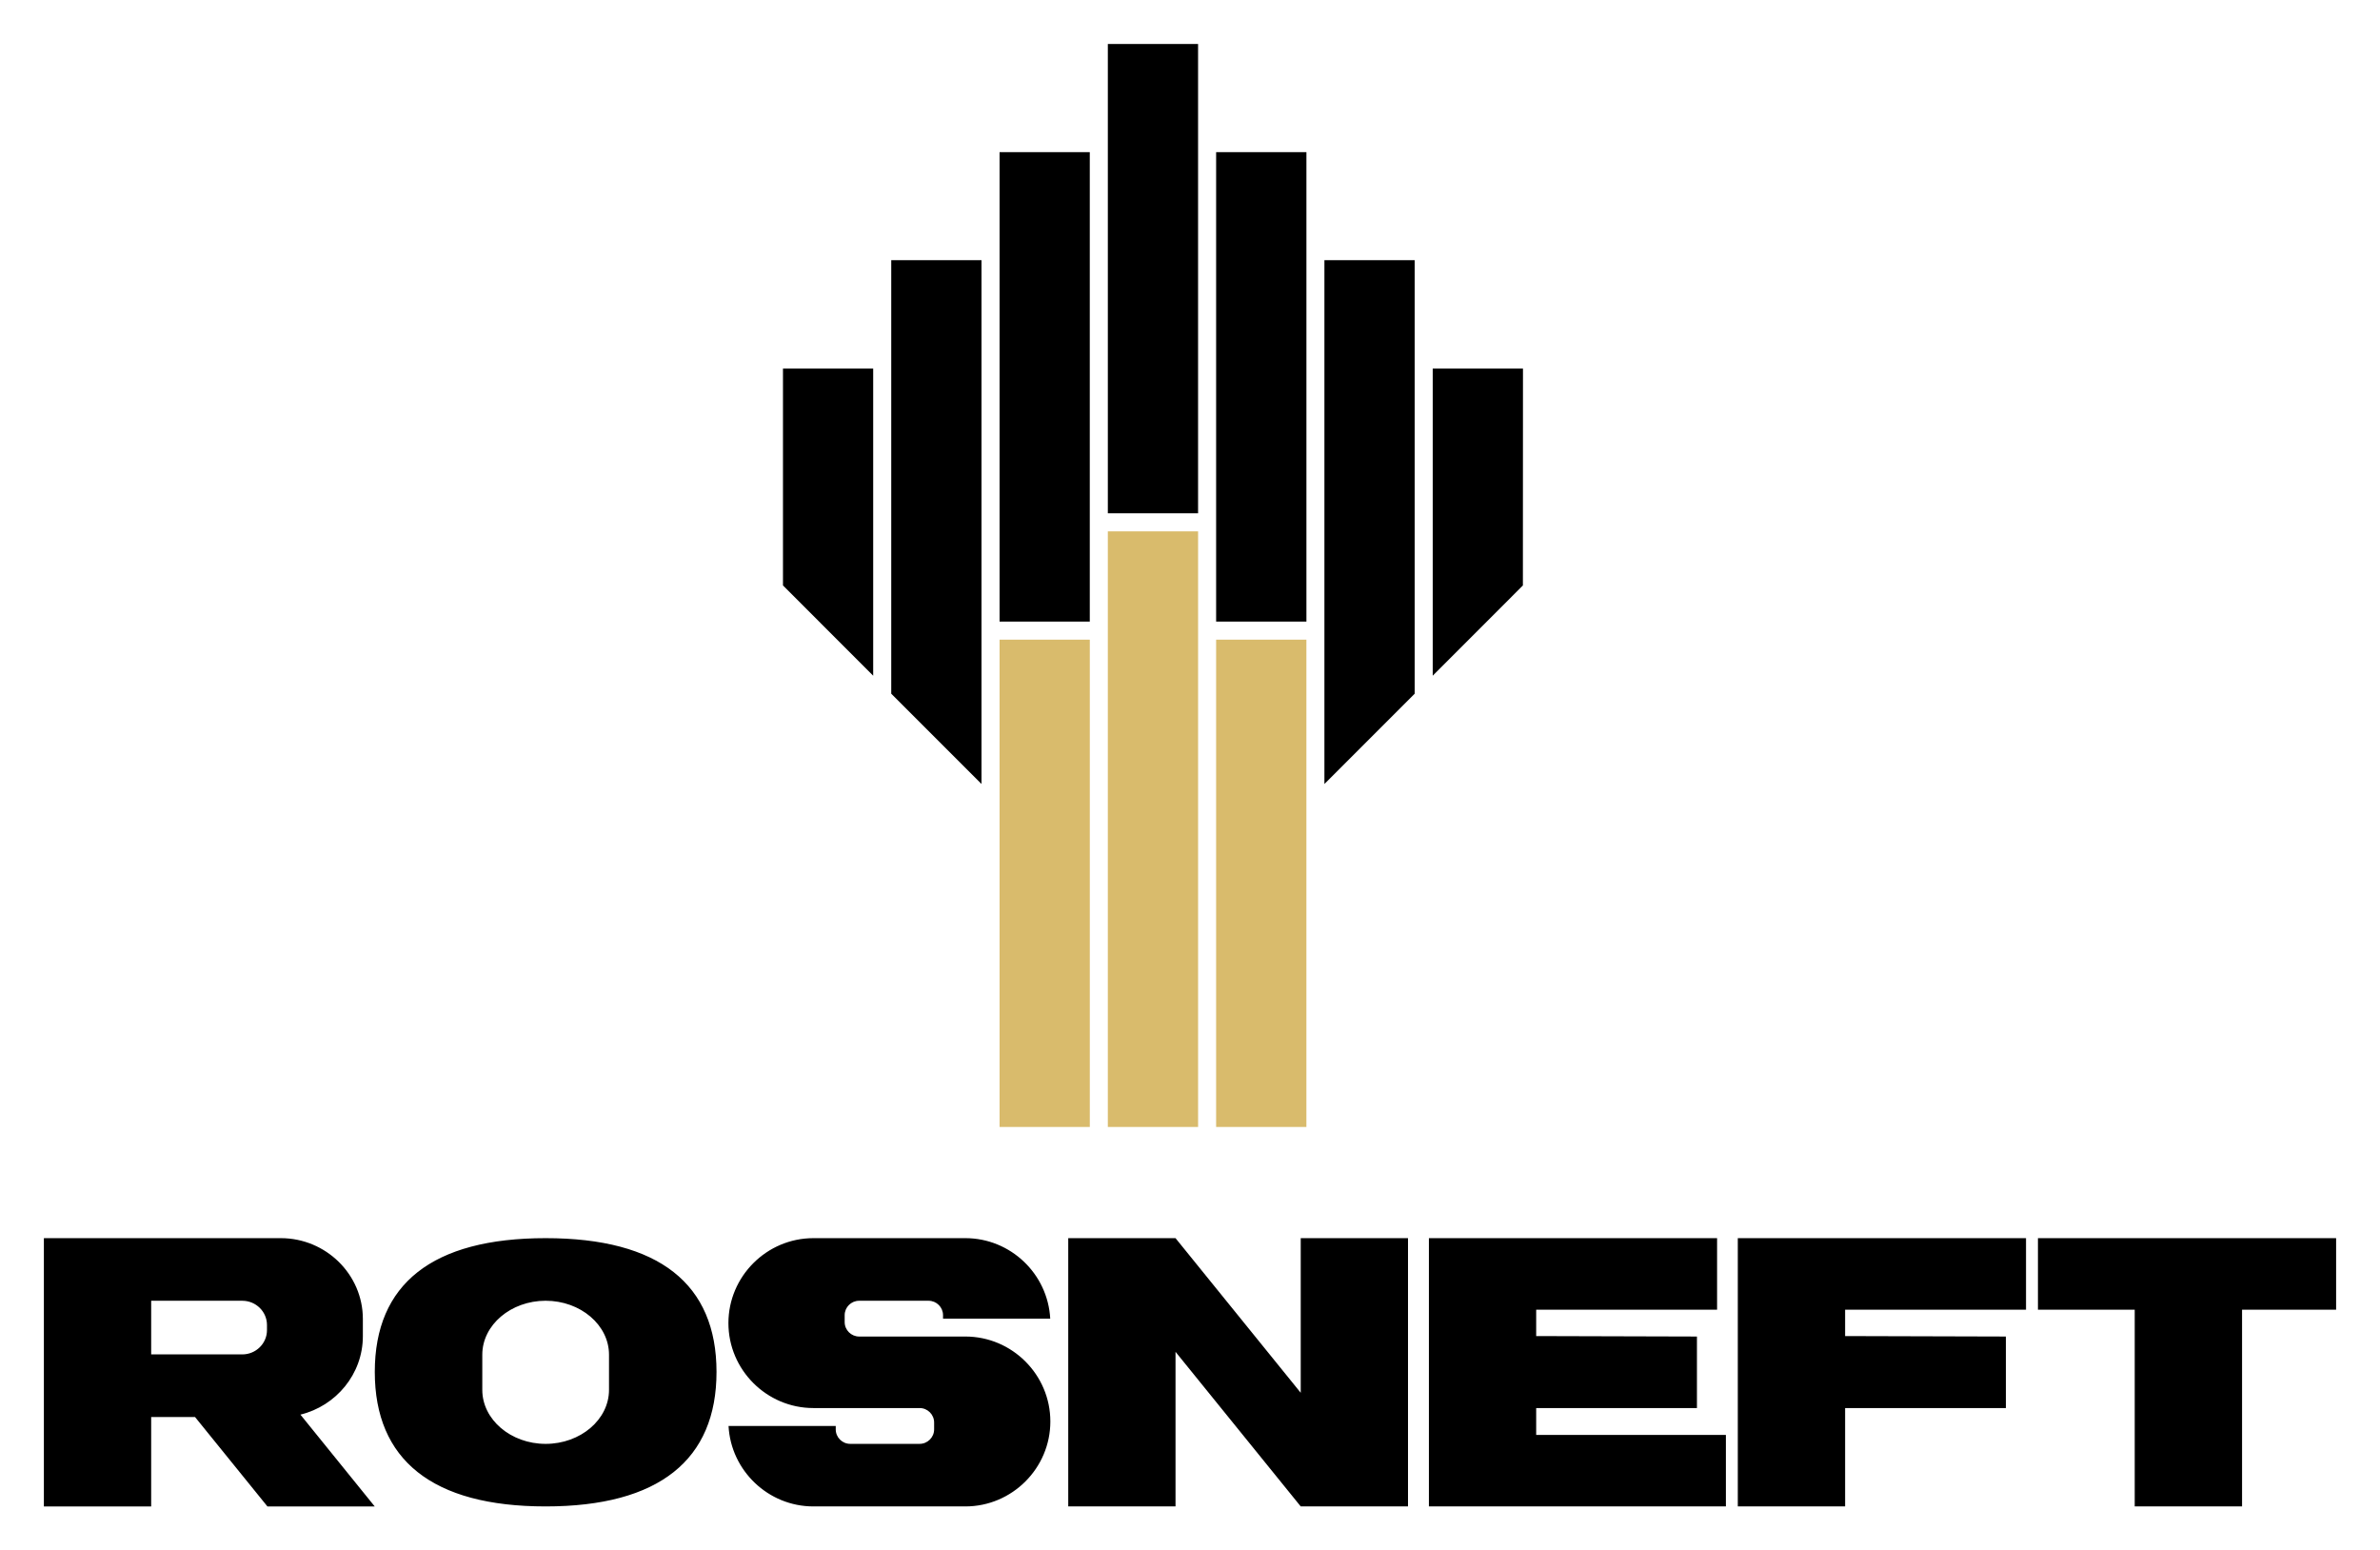 <?xml version="1.0" encoding="UTF-8" standalone="no"?>
<!DOCTYPE svg PUBLIC "-//W3C//DTD SVG 1.1//EN" "http://www.w3.org/Graphics/SVG/1.1/DTD/svg11.dtd">
<!-- Created with Vectornator (http://vectornator.io/) -->
<svg height="100%" stroke-miterlimit="10" style="fill-rule:nonzero;clip-rule:evenodd;stroke-linecap:round;stroke-linejoin:round;" version="1.1" viewBox="0 0 1024 667" width="100%" xml:space="preserve" xmlns="http://www.w3.org/2000/svg" xmlns:vectornator="http://vectornator.io" xmlns:xlink="http://www.w3.org/1999/xlink">
<defs/>
<g id="Без-названия" vectornator:layerName="Без названия">
<path d="M523.241 484.833L562.082 484.833L562.082 275.19L523.241 275.19L523.241 484.833ZM476.65 484.833L515.482 484.833L515.482 228.599L476.65 228.599L476.65 484.833ZM430.068 484.833L468.891 484.833L468.891 275.19L430.068 275.19L430.068 484.833Z" fill="#d9bb6c" fill-rule="nonzero" opacity="1" stroke="none" vectornator:layerName="path"/>
<path d="M655.229 251.868L616.432 290.691L616.432 158.579L655.264 158.579M608.664 298.441L569.832 337.291L569.832 111.943L608.664 111.943M523.241 267.413L562.091 267.413L562.091 65.467L523.241 65.467L523.241 267.413ZM476.65 220.822L515.473 220.822L515.473 18.912L476.65 18.912L476.65 220.822ZM430.068 267.413L468.882 267.413L468.882 65.467L430.068 65.467L430.068 267.413ZM422.291 337.282L383.459 298.441L383.459 111.943L422.291 111.943M336.876 158.579L336.876 251.859L375.69 290.7L375.69 158.579" fill="#000000" fill-rule="nonzero" opacity="1" stroke="none" vectornator:layerName="path"/>
<path d="M120.806 532.667C140.24 532.667 156.122 548.301 156.122 567.406L156.122 574.863C156.122 591.119 144.625 604.844 129.258 608.591L161.227 648.088L115.062 648.088L83.909 609.612L65.044 609.612L65.044 648.088L18.879 648.088L18.879 532.676C18.373 532.676 73.176 532.669 120.806 532.669M65.044 582.678L104.266 582.678C110.09 582.678 114.867 577.99 114.867 572.255L114.867 570.027C114.867 564.283 110.099 559.604 104.266 559.604L65.044 559.604M349.953 648.081L415.357 648.081C435.465 648.081 451.916 631.639 451.916 611.54C451.916 591.423 435.465 574.99 415.357 574.99L369.645 574.99C366.227 574.99 363.421 572.193 363.421 568.784L363.421 565.801C363.421 562.392 366.218 559.604 369.645 559.604L399.528 559.604C402.946 559.604 405.742 562.392 405.742 565.801L405.742 567.284L451.863 567.284C450.842 548.072 434.817 532.669 415.357 532.669L349.953 532.669C329.863 532.669 313.403 549.11 313.403 569.219C313.403 589.318 329.863 605.76 349.953 605.76L395.683 605.76C399.101 605.76 401.907 608.557 401.907 611.975L401.907 614.949C401.907 618.358 399.093 621.163 395.683 621.163L365.792 621.163C362.374 621.163 359.577 618.358 359.577 614.949L359.577 613.466L313.456 613.466C314.468 632.66 330.502 648.081 349.953 648.081M559.641 648.081L605.797 648.081L605.797 532.669L559.641 532.669L559.641 599.191L505.769 532.669L459.613 532.669L459.613 648.081L505.769 648.081L505.769 581.568M747.692 648.081L793.866 648.081L793.866 605.76L863.043 605.76L863.043 574.99L793.866 574.794L793.866 563.448L871.699 563.448L871.699 532.669L747.692 532.669M161.254 590.215C161.254 628.017 185.961 648.081 234.763 648.081C283.573 648.081 308.281 628.017 308.281 590.215C308.281 552.404 283.573 532.669 234.763 532.669C185.961 532.669 161.254 552.404 161.254 590.215M234.763 559.595C249.766 559.595 262.027 570.027 262.027 582.811L262.027 597.939C262.027 610.714 249.766 621.172 234.763 621.172C219.777 621.172 207.508 610.714 207.508 597.939L207.508 582.811C207.508 570.027 219.777 559.595 234.763 559.595M614.79 648.081L742.57 648.081L742.57 617.31L660.946 617.31L660.946 605.76L730.114 605.76L730.114 574.99L660.946 574.794L660.946 563.448L738.779 563.448L738.779 532.669L614.79 532.669M918.468 648.081L964.65 648.081L964.65 563.448L1005.12 563.448L1005.12 532.677L876.83 532.677L876.83 563.448L918.468 563.448" fill="#000000" fill-rule="nonzero" opacity="1" stroke="none" vectornator:layerName="path"/>
</g>
</svg>
